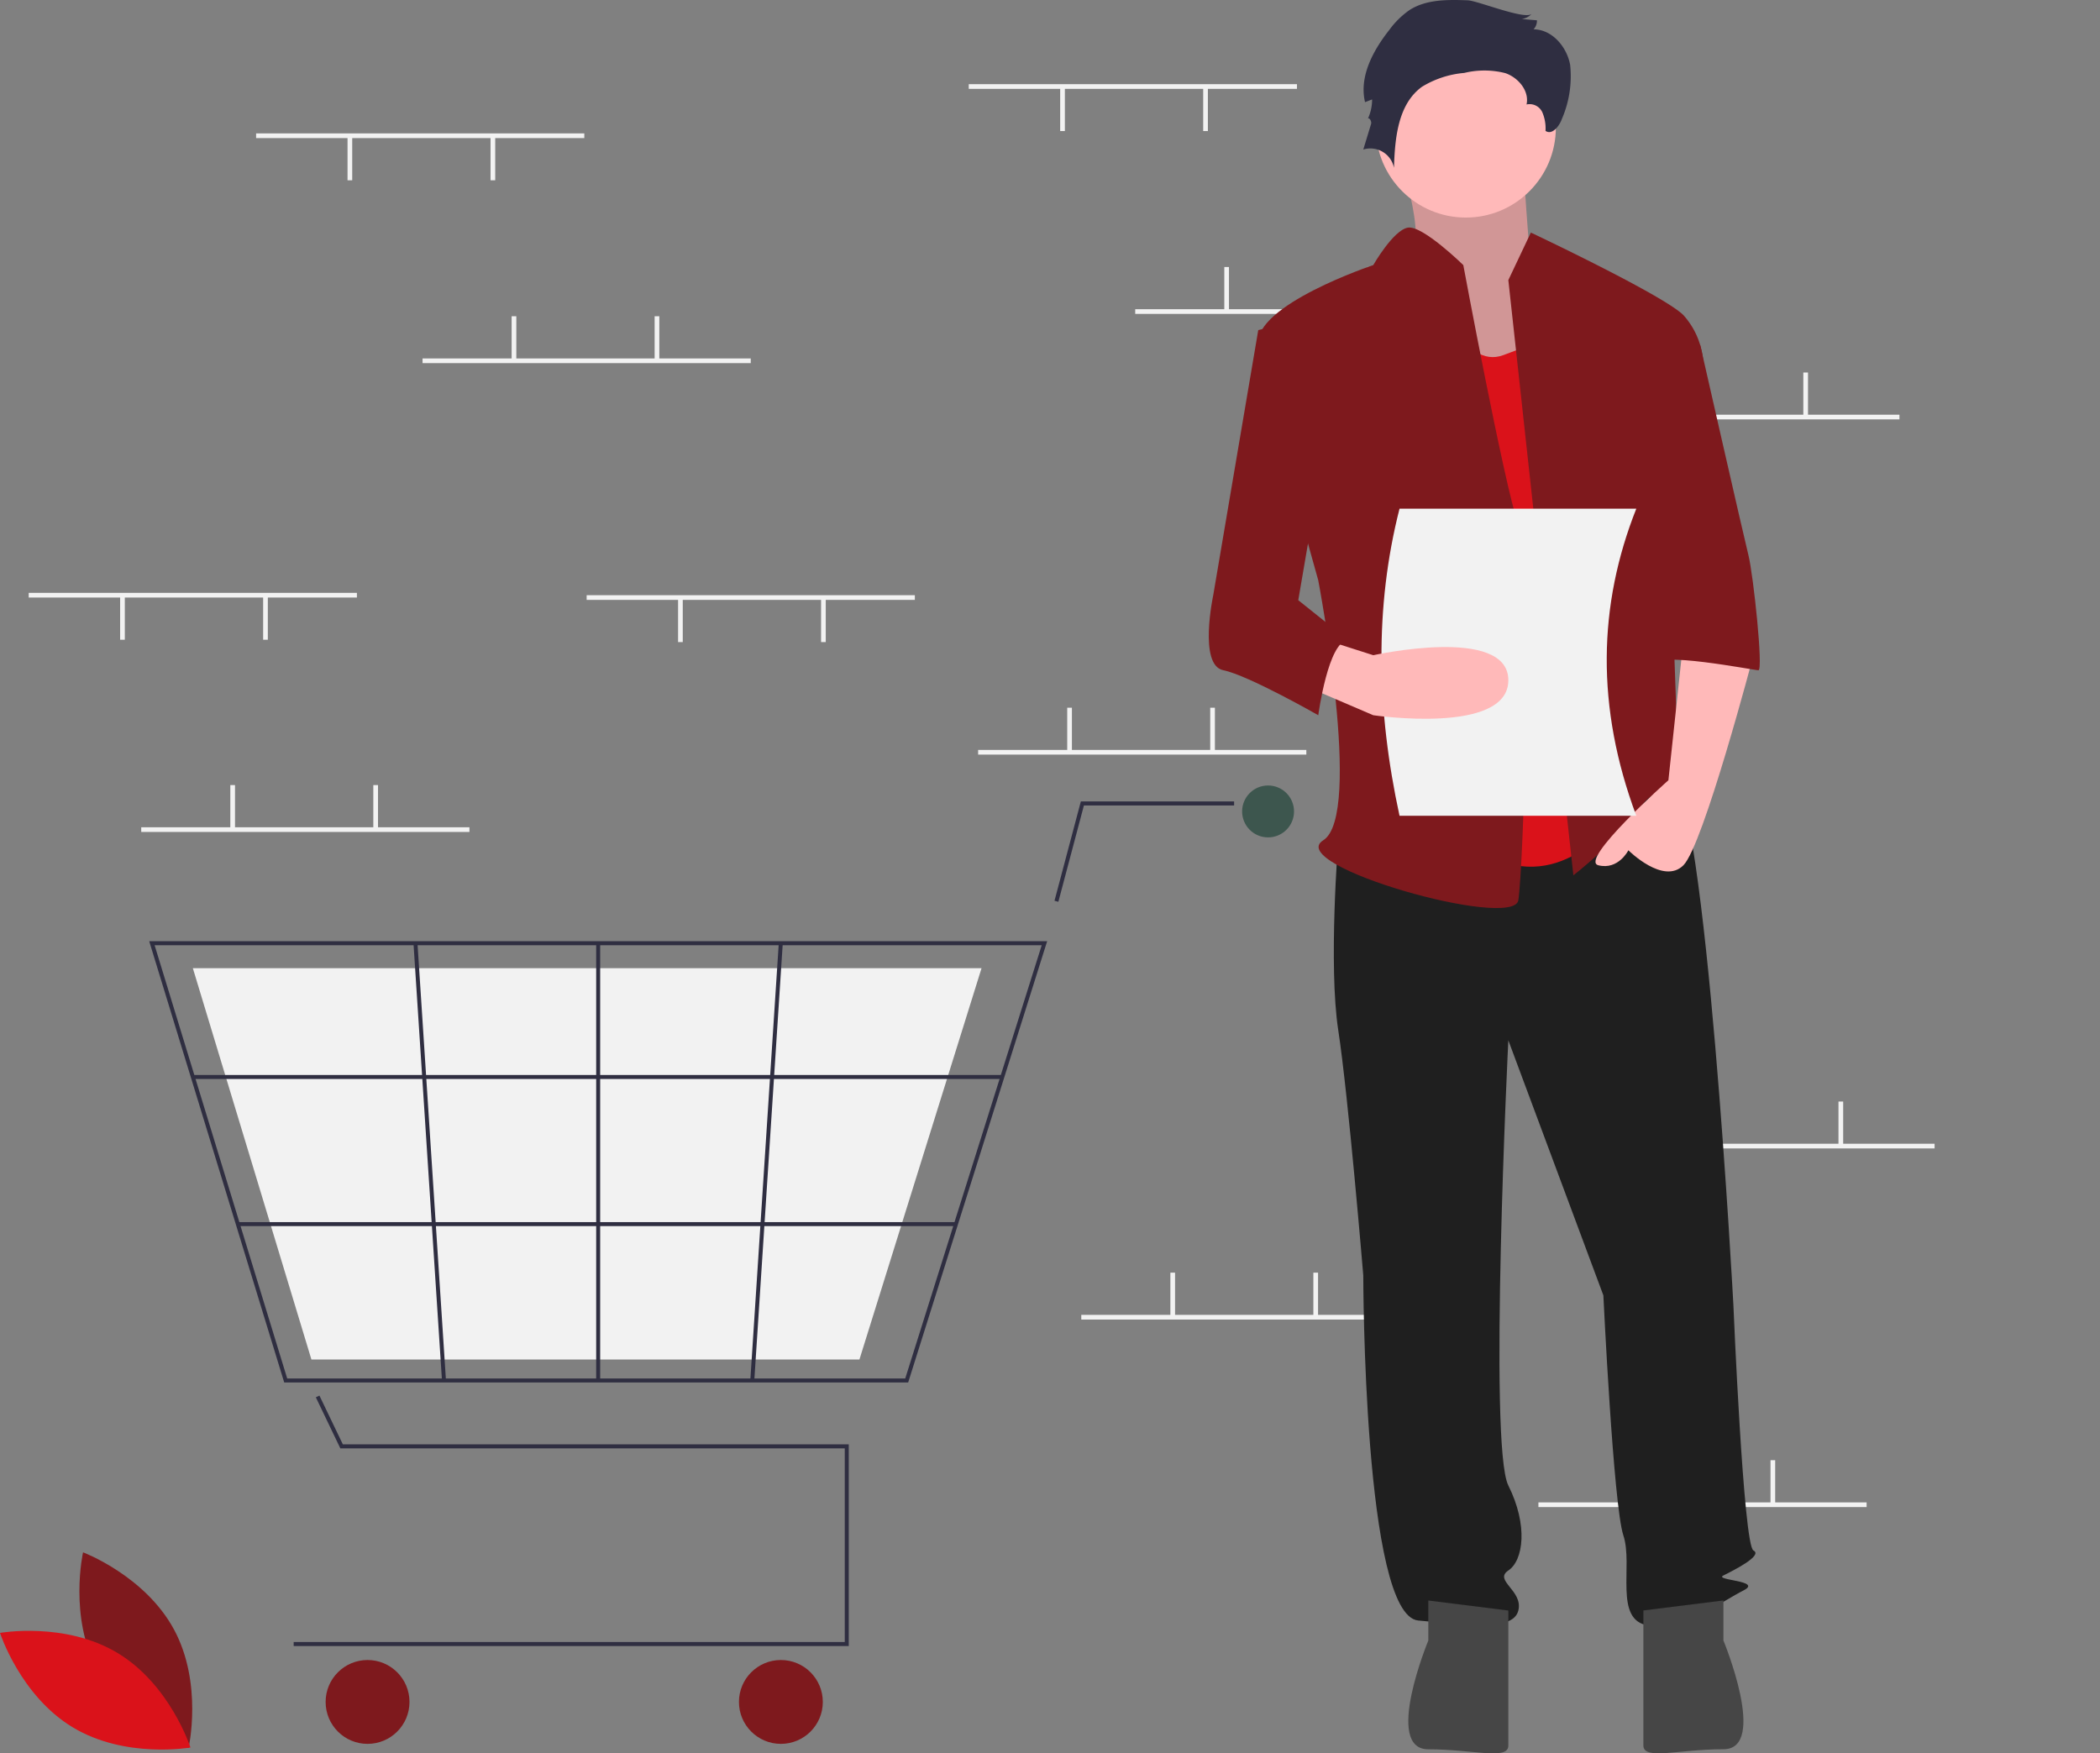 <svg xmlns="http://www.w3.org/2000/svg" width="250" height="208.743" viewBox="0 0 250 208.743"><rect x="0" y="0" width="250" height="208.743" fill="#808080" stroke="none"/><path d="M188.039,752.328c3.469,6.432,10.83,9.194,10.83,9.194s1.738-7.668-1.731-14.1-10.83-9.194-10.83-9.194S184.57,745.9,188.039,752.328Z" transform="translate(-176.42 -553.418)" fill="#7e191d"/><path d="M166,774.357c6.262,3.767,8.674,11.251,8.674,11.251s-7.741,1.375-14-2.393S152,771.964,152,771.964,159.741,770.589,166,774.357Z" transform="translate(-152 -577.563)" fill="#da121a"/><rect width="39.071" height="0.558" transform="translate(115.329 10.021)" fill="#f2f2f2"/><rect width="0.558" height="5.163" transform="translate(143.237 10.44)" fill="#f2f2f2"/><rect width="0.558" height="5.163" transform="translate(126.213 10.44)" fill="#f2f2f2"/><rect width="39.071" height="0.558" transform="translate(135.144 36.813)" fill="#f2f2f2"/><rect width="0.558" height="5.163" transform="translate(145.749 31.789)" fill="#f2f2f2"/><rect width="0.558" height="5.163" transform="translate(162.772 31.789)" fill="#f2f2f2"/><rect width="39.071" height="0.558" transform="translate(187.052 49.371)" fill="#f2f2f2"/><rect width="0.558" height="5.163" transform="translate(197.657 44.348)" fill="#f2f2f2"/><rect width="0.558" height="5.163" transform="translate(214.681 44.348)" fill="#f2f2f2"/><rect width="39.071" height="0.558" transform="translate(183.145 178.864)" fill="#f2f2f2"/><rect width="0.558" height="5.163" transform="translate(193.75 173.84)" fill="#f2f2f2"/><rect width="0.558" height="5.163" transform="translate(210.774 173.84)" fill="#f2f2f2"/><rect width="39.071" height="0.558" transform="translate(116.445 89.28)" fill="#f2f2f2"/><rect width="0.558" height="5.163" transform="translate(127.05 84.256)" fill="#f2f2f2"/><rect width="0.558" height="5.163" transform="translate(144.074 84.256)" fill="#f2f2f2"/><rect width="39.071" height="0.558" transform="translate(128.725 156.538)" fill="#f2f2f2"/><rect width="0.558" height="5.163" transform="translate(139.33 151.514)" fill="#f2f2f2"/><rect width="0.558" height="5.163" transform="translate(156.354 151.514)" fill="#f2f2f2"/><rect width="39.071" height="0.558" transform="translate(191.238 136.165)" fill="#f2f2f2"/><rect width="0.558" height="5.163" transform="translate(201.843 131.141)" fill="#f2f2f2"/><rect width="0.558" height="5.163" transform="translate(218.867 131.141)" fill="#f2f2f2"/><path d="M191.356,625.163H125.274v-.475H190.88V601.63H130.829l-2.917-6.078.429-.206,2.788,5.808h60.227Z" transform="translate(-90.313 -429.198)" fill="#2f2e41"/><circle cx="4.992" cy="4.992" r="4.992" transform="translate(38.765 197.629)" fill="#7e191d"/><circle cx="4.992" cy="4.992" r="4.992" transform="translate(87.97 197.629)" fill="#7e191d"/><circle cx="3.09" cy="3.09" r="3.09" transform="translate(147.871 93.514)" fill="#3d564e"/><path d="M306,530.064H231.72l-16.072-52.533h106.9l-.1.309Zm-73.925-.475h73.576L321.9,478.006H216.291Z" transform="translate(-197.885 -365.476)" fill="#2f2e41"/><path d="M161.616,459.605H96.376L82.26,413.015h93.894l-.085.274Z" transform="translate(-59.303 -297.751)" fill="#f2f2f2"/><path d="M450.278,353.84l-.46-.122,3.137-11.824H471.2v.476H453.321Z" transform="translate(-324.283 -246.479)" fill="#2f2e41"/><rect width="96.364" height="0.475" transform="translate(22.957 127.981)" fill="#2f2e41"/><rect width="85.487" height="0.475" transform="translate(28.315 145.496)" fill="#2f2e41"/><rect width="0.475" height="52.057" transform="translate(70.974 112.293)" fill="#2f2e41"/><rect width="52.168" height="0.475" transform="matrix(0.065, -0.998, 0.998, 0.065, 89.322, 164.334)" fill="#2f2e41"/><rect width="0.475" height="52.168" transform="translate(49.224 112.307) rotate(-3.729)" fill="#2f2e41"/><rect width="250" transform="translate(0 208)" fill="#2f2e41"/><path d="M747.411,135.839s4.08,11.611,1.569,13.4,8.473,16.375,8.473,16.375l13.181-3.573-7.218-12.207s-.941-12.207-.941-13.993S747.411,135.839,747.411,135.839Z" transform="translate(-581.244 -118.571)" fill="#d19696"/><path d="M721.506,411.782s-1.191,14.886,0,22.627,2.977,29.177,2.977,29.177,0,40.491,6.55,41.087,11.314,1.191,11.909-1.191-2.977-3.573-1.191-4.764,2.382-5.359,0-10.123,0-53,0-53l11.314,30.368s1.191,25.009,2.382,28.582-1.191,10.123,2.977,10.718,8.932-2.977,11.314-4.168-3.573-1.191-2.382-1.786,4.764-2.382,3.573-2.977-2.382-29.177-2.382-29.177-3.275-61.034-7.443-63.416-6.848,1.721-6.848,1.721Z" transform="translate(-562.188 -311.745)" fill="#1f1f1f"/><path d="M755.127,758.784v4.764s-5.359,12.949,0,12.949,9.527,1.342,9.527-.444V759.975Z" transform="translate(-585.09 -568.237)" fill="#464646"/><path d="M862.554,758.754v4.764s5.359,12.949,0,12.949-9.527,1.342-9.527-.444V759.944Z" transform="translate(-657.385 -568.215)" fill="#464646"/><circle cx="10.718" cy="10.718" r="10.718" transform="translate(163.785 4.466)" fill="#ffb9b9"/><path d="M762.47,201.9s2.977,8.932,7.741,7.146l4.764-1.786,8.336,57.164s-6.55,9.527-16.077,3.573S762.47,201.9,762.47,201.9Z" transform="translate(-591.242 -166.768)" fill="#da121a"/><path d="M795.418,180.886l2.68-5.657s15.78,7.443,18.161,9.825a9.3,9.3,0,0,1,2.382,5.955L814.473,205.9s1.191,32.75,1.191,33.941,4.168,7.741,1.191,5.359-3.573-4.764-5.955-1.191-7.741,7.741-7.741,7.741Z" transform="translate(-615.854 -147.54)" fill="#7e191d"/><path d="M843.054,349.122l-1.786,16.673s-10.718,9.527-8.336,10.123,3.573-1.786,3.573-1.786,4.168,4.168,6.55,1.786,8.336-25.009,8.336-25.009Z" transform="translate(-642.649 -272.904)" fill="#ffb9b9"/><path d="M745.978,76.051c-2.376-.085-4.919-.127-6.922,1.153a10.135,10.135,0,0,0-2.392,2.342c-1.951,2.467-3.637,5.57-2.912,8.631l.842-.328a5.512,5.512,0,0,1-.532,2.362c.118-.345.515.213.409.561l-.927,3.042a2.864,2.864,0,0,1,3.653,2.18c.106-3.533.473-7.585,3.339-9.654a11.549,11.549,0,0,1,5.035-1.645,10.129,10.129,0,0,1,4.881.025c1.555.535,2.88,2.125,2.527,3.732a1.662,1.662,0,0,1,1.874.923,4.851,4.851,0,0,1,.384,2.22c.764.54,1.634-.533,1.946-1.415a12.776,12.776,0,0,0,.987-6.439c-.394-2.162-2.155-4.227-4.353-4.235a1.526,1.526,0,0,0,.4-1.074l-1.811-.153a2,2,0,0,0,1.2-.631C752.871,78.447,747.154,76.093,745.978,76.051Z" transform="translate(-571.247 -76.014)" fill="#2f2e41"/><path d="M713.1,177.546s-4.847-4.75-6.592-4.459-4.126,4.459-4.126,4.459-14.291,4.764-13.7,9.527,7.146,27.987,7.146,27.987,5.359,27.987.6,30.964,22.627,10.718,23.223,7.146,1.786-39.3,0-44.659S713.1,177.546,713.1,177.546Z" transform="translate(-538.897 -145.987)" fill="#7e191d"/><path d="M850.893,223.236h7.363s5.142,22.627,5.737,25.009,1.786,13.7,1.191,13.7-12.5-2.382-12.5-.6Z" transform="translate(-655.847 -182.15)" fill="#7e191d"/><path d="M771.633,329.574H743.446c-2.751-12.653-2.98-24.879,0-36.559h28.187C767.084,304.485,766.8,316.626,771.633,329.574Z" transform="translate(-576.836 -232.454)" fill="#f2f2f2"/><path d="M707.938,354.669l8.336,3.573s16.077,2.382,16.077-4.168-16.077-2.977-16.077-2.977l-5.359-1.714Z" transform="translate(-552.787 -273.092)" fill="#ffb9b9"/><path d="M680.664,210.435l-7.145,1.786-5.359,31.559s-1.786,8.336,1.191,8.932,11.314,5.359,11.314,5.359,1.191-8.932,3.573-8.932l-5.955-4.764,3.573-20.841Z" transform="translate(-523.727 -172.921)" fill="#7e191d"/><rect width="39.071" height="0.558" transform="translate(16.814 98.489)" fill="#f2f2f2"/><rect width="0.558" height="5.163" transform="translate(27.419 93.466)" fill="#f2f2f2"/><rect width="0.558" height="5.163" transform="translate(44.443 93.466)" fill="#f2f2f2"/><rect width="39.071" height="0.558" transform="translate(30.489 15.882)" fill="#f2f2f2"/><rect width="0.558" height="5.163" transform="translate(58.397 16.3)" fill="#f2f2f2"/><rect width="0.558" height="5.163" transform="translate(41.373 16.3)" fill="#f2f2f2"/><rect width="39.071" height="0.558" transform="translate(69.839 70.86)" fill="#f2f2f2"/><rect width="0.558" height="5.163" transform="translate(97.747 71.279)" fill="#f2f2f2"/><rect width="0.558" height="5.163" transform="translate(80.723 71.279)" fill="#f2f2f2"/><rect width="39.071" height="0.558" transform="translate(3.418 70.581)" fill="#f2f2f2"/><rect width="0.558" height="5.163" transform="translate(31.326 71)" fill="#f2f2f2"/><rect width="0.558" height="5.163" transform="translate(14.302 71)" fill="#f2f2f2"/><rect width="39.071" height="0.558" transform="translate(50.304 42.673)" fill="#f2f2f2"/><rect width="0.558" height="5.163" transform="translate(60.909 37.65)" fill="#f2f2f2"/><rect width="0.558" height="5.163" transform="translate(77.932 37.65)" fill="#f2f2f2"/></svg>